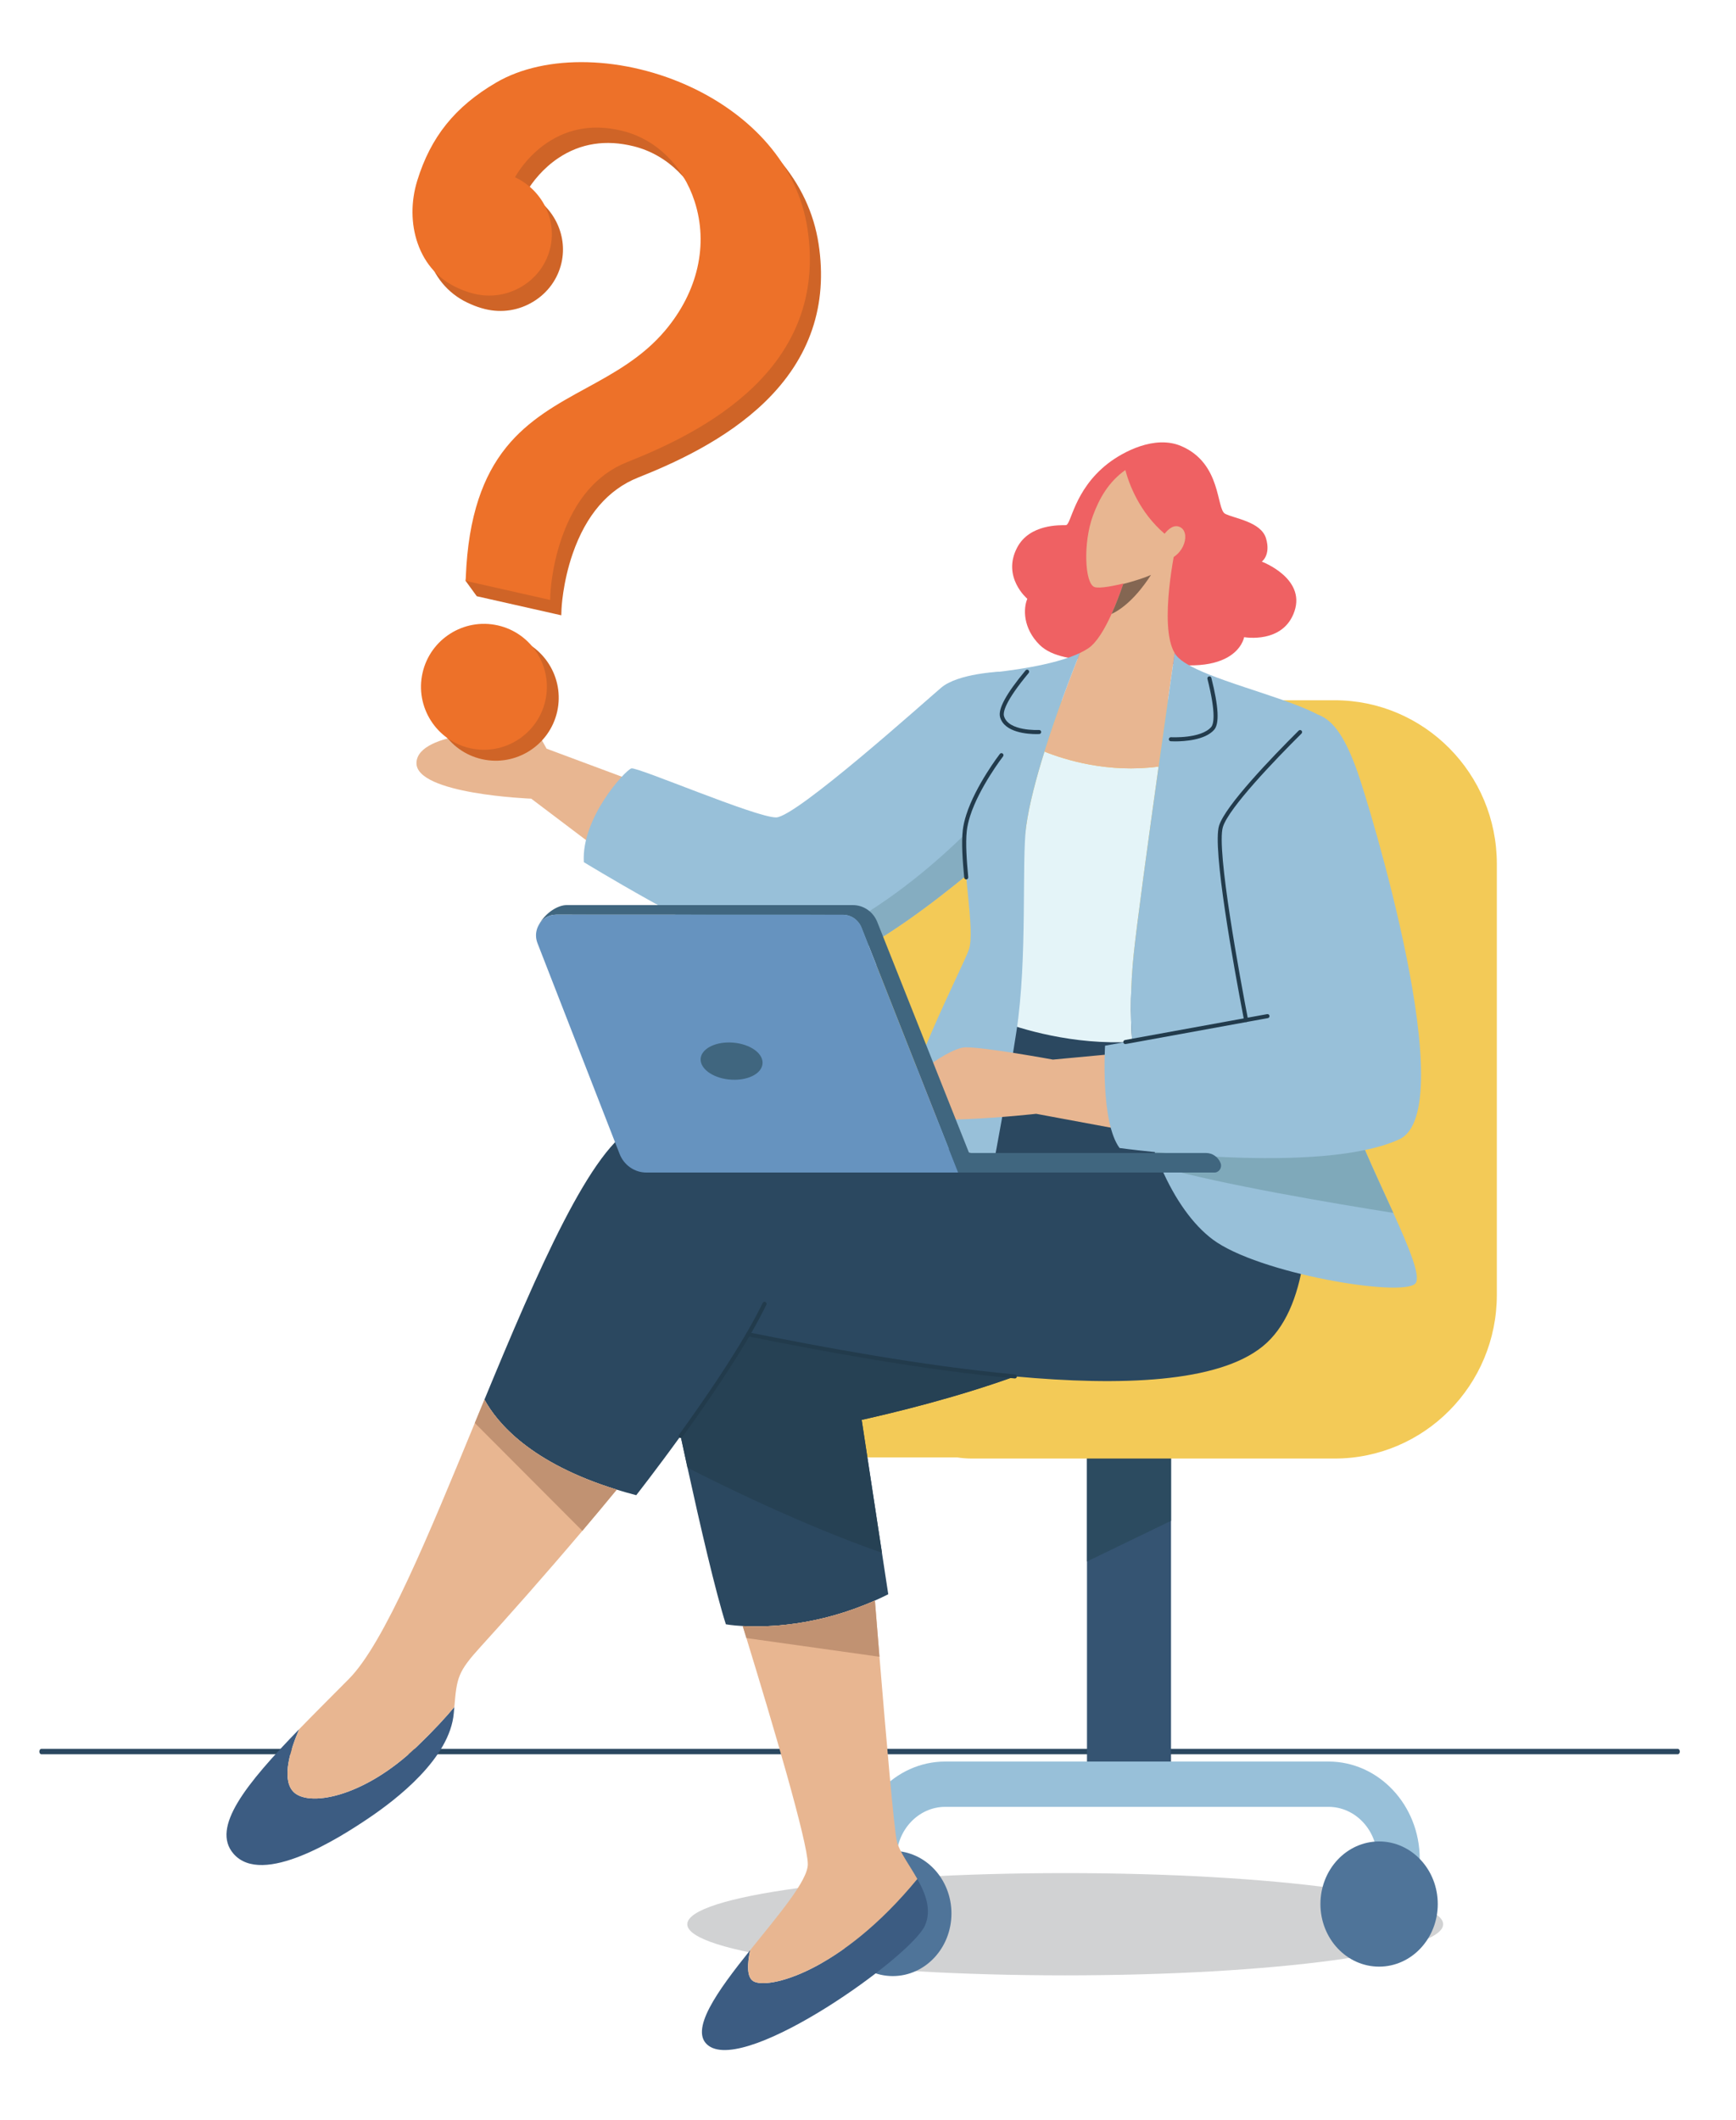 <?xml version="1.0" encoding="utf-8"?>
<!-- Generator: Adobe Illustrator 16.0.0, SVG Export Plug-In . SVG Version: 6.00 Build 0)  -->
<!DOCTYPE svg PUBLIC "-//W3C//DTD SVG 1.1//EN" "http://www.w3.org/Graphics/SVG/1.1/DTD/svg11.dtd">
<svg version="1.1" id="レイヤー_1" xmlns="http://www.w3.org/2000/svg" xmlns:xlink="http://www.w3.org/1999/xlink" x="0px"
	 y="0px" width="236px" height="288.083px" viewBox="0 0 236 288.083" enable-background="new 0 0 236 288.083"
	 xml:space="preserve">
<g>
	<defs>
		<rect id="SVGID_1_" width="236" height="288.083"/>
	</defs>
	<clipPath id="SVGID_2_">
		<use xlink:href="#SVGID_1_"  overflow="visible"/>
	</clipPath>
	<path clip-path="url(#SVGID_2_)" fill="#2B4860" d="M228.09,238.404H5.618c-0.148,0-0.27-0.164-0.27-0.367
		c0-0.202,0.122-0.367,0.27-0.367H228.09c0.148,0,0.271,0.165,0.271,0.367C228.36,238.24,228.238,238.404,228.09,238.404"/>
	<path clip-path="url(#SVGID_2_)" fill="#D1D2D3" d="M93.433,261.504c0,3.838,23.004,6.948,51.38,6.948s51.378-3.11,51.378-6.948
		c0-3.837-23.002-6.948-51.378-6.948S93.433,257.667,93.433,261.504"/>
	<rect x="147.771" y="194.486" clip-path="url(#SVGID_2_)" fill="#355472" width="11.422" height="48.388"/>
	<polygon clip-path="url(#SVGID_2_)" fill="#2C4B60" points="147.771,194.485 147.771,212.204 159.193,206.681 159.193,194.485 	"/>
	<path clip-path="url(#SVGID_2_)" fill="#98C0D9" d="M187.232,261.369h5.772v-8.742c0-7.296-5.565-13.232-12.406-13.232h-52.094
		c-6.841,0-12.407,5.937-12.407,13.232v6.954h5.772v-6.954c0-3.902,2.977-7.075,6.634-7.075h52.094c3.658,0,6.634,3.173,6.634,7.075
		V261.369z"/>
	<path clip-path="url(#SVGID_2_)" fill="#4F7499" d="M179.505,258.76c0,4.697,3.57,8.507,7.975,8.507
		c4.405,0,7.976-3.81,7.976-8.507c0-4.698-3.57-8.507-7.976-8.507C183.075,250.253,179.505,254.062,179.505,258.76"/>
	<path clip-path="url(#SVGID_2_)" fill="#4F7499" d="M113.393,260.042c0,4.698,3.571,8.507,7.976,8.507
		c4.404,0,7.975-3.809,7.975-8.507s-3.571-8.506-7.975-8.506C116.964,251.536,113.393,255.343,113.393,260.042"/>
	<path clip-path="url(#SVGID_2_)" fill="#F3CA57" d="M108.608,183.035h10.529v-65.629c0-12.283,9.879-22.241,22.063-22.241h40.223
		c12.185,0,22.064,9.958,22.064,22.241v58.57c0,12.283-9.88,22.241-22.064,22.241h-49.306c-0.68,0-1.347-0.054-1.998-0.155h-21.512
		c-4.116,0-7.454-3.364-7.454-7.513v-0.001C101.155,186.399,104.492,183.035,108.608,183.035"/>
	<path clip-path="url(#SVGID_2_)" fill="#3C5C82" d="M61.764,231.977c-0.024,0.259-0.046,0.532-0.071,0.82
		c-0.529,6.181-7.803,11.75-11.64,14.333c-3.857,2.597-14.389,9.353-18.321,4.78c-3.054-3.55,1.682-9.435,8.94-16.915
		c-1.207,2.81-2.373,6.592-0.908,8.377c1.9,2.319,9.65,1,17.004-6.095C59.039,235.087,60.638,233.344,61.764,231.977"/>
	<path clip-path="url(#SVGID_2_)" fill="#3C5C82" d="M124.704,255.352c1.137,2.019,1.975,4.21,1.034,6.339
		c-1.843,4.163-24.064,20.071-29.371,16.353c-2.839-1.992,1.227-7.539,5.612-13.012c-0.39,1.851-0.479,3.637,0.412,4.201
		C104.305,270.448,114.265,268.053,124.704,255.352"/>
	<path clip-path="url(#SVGID_2_)" fill="#2B4860" d="M119.896,211.032l0.858,5.629c-0.61,0.307-1.216,0.591-1.815,0.857
		c-7.78,3.453-14.582,3.654-17.972,3.461c-1.462-0.081-2.29-0.237-2.29-0.237c-1.409-4.415-3.505-13.479-5.216-21.285
		c-0.329-1.496-0.641-2.943-0.934-4.306v-0.002c2.991-4.136,6.521-9.253,9.18-13.818c10.646,2.138,23.928,4.593,36.259,5.726
		c-7.961,2.885-16.572,4.958-20.825,5.905L119.896,211.032z"/>
	<path clip-path="url(#SVGID_2_)" fill="#264154" d="M117.14,192.961l2.756,18.069c-10.946-3.833-22.063-9.334-26.435-11.573
		c-0.329-1.497-0.642-2.944-0.935-4.307v-0.002c2.992-4.136,6.521-9.253,9.18-13.819c10.646,2.14,23.928,4.594,36.26,5.727
		C130.004,189.941,121.393,192.014,117.14,192.961"/>
	<path clip-path="url(#SVGID_2_)" fill="#2B4860" d="M137.966,187.056c-12.333-1.134-25.614-3.588-36.26-5.726
		c-2.658,4.566-6.188,9.684-9.179,13.819v0.002c-3.358,4.64-6.034,8.046-6.034,8.046c-0.922-0.24-1.804-0.492-2.65-0.754
		c-11.708-3.612-16.264-9.07-17.986-12.234c7.207-17.439,14.602-34.588,20.636-37.146c7.115-3.012,27.688-1.223,42.65,0.634
		c0.185-6.312,4.641-19.546,4.641-19.546l39.847,1.412c0,0,10.416,37.386-1.986,47.418
		C165.56,187.905,152.414,188.385,137.966,187.056"/>
	<path clip-path="url(#SVGID_2_)" fill="#E8B691" d="M83.843,202.444c-1.564,1.901-3.131,3.774-4.676,5.598
		c-5.162,6.096-10.075,11.63-13.814,15.736c-3.121,3.431-3.248,4.192-3.588,8.199c-1.126,1.367-2.726,3.11-4.996,5.3
		c-7.354,7.095-15.104,8.414-17.005,6.097c-1.465-1.786-0.299-5.567,0.908-8.378c2.09-2.152,4.388-4.438,6.769-6.838
		c4.805-4.845,10.85-19.588,17.106-34.771c0.435-1.058,0.872-2.118,1.31-3.177C67.579,193.375,72.134,198.831,83.843,202.444"/>
	<path clip-path="url(#SVGID_2_)" fill="#C19272" d="M83.843,202.444c-1.564,1.901-3.131,3.774-4.676,5.598l-14.62-14.655
		c0.435-1.058,0.872-2.118,1.31-3.177C67.579,193.375,72.134,198.831,83.843,202.444"/>
	<path clip-path="url(#SVGID_2_)" fill="#E8B691" d="M124.704,255.352c-10.439,12.701-20.399,15.096-22.313,13.881
		c-0.891-0.564-0.801-2.351-0.412-4.201c3.81-4.751,7.859-9.445,7.839-11.703c-0.027-3.061-4.814-19.197-8.348-30.714
		c-0.173-0.556-0.34-1.102-0.504-1.636c3.39,0.193,10.192-0.008,17.972-3.461c0.189,2.358,0.402,4.961,0.621,7.638
		c0.917,11.114,1.993,23.512,2.365,25.074C122.262,251.648,123.619,253.421,124.704,255.352"/>
	<path clip-path="url(#SVGID_2_)" fill="#C19272" d="M119.56,225.156l-18.089-2.541c-0.173-0.556-0.34-1.102-0.504-1.636
		c3.391,0.193,10.192-0.008,17.972-3.461C119.128,219.876,119.341,222.479,119.56,225.156"/>
	<path clip-path="url(#SVGID_2_)" fill="#223B4C" d="M137.966,187.332c-0.008,0-0.017,0-0.025-0.001
		c-12.819-1.178-26.851-3.834-36.29-5.73c-0.149-0.029-0.246-0.175-0.216-0.323c0.03-0.149,0.176-0.245,0.324-0.216
		c9.427,1.893,23.439,4.546,36.231,5.721c0.152,0.015,0.264,0.148,0.25,0.3C138.227,187.224,138.107,187.332,137.966,187.332"/>
	<path clip-path="url(#SVGID_2_)" fill="#223B4C" d="M92.526,195.425c-0.056,0-0.112-0.018-0.161-0.053
		c-0.123-0.089-0.15-0.261-0.062-0.385c3.852-5.326,6.936-9.968,9.164-13.796c0.877-1.504,1.624-2.892,2.22-4.123
		c0.066-0.137,0.231-0.194,0.368-0.128c0.138,0.066,0.195,0.23,0.129,0.367c-0.603,1.245-1.356,2.646-2.24,4.161
		c-2.237,3.844-5.331,8.501-9.193,13.842C92.695,195.385,92.611,195.425,92.526,195.425"/>
	<path clip-path="url(#SVGID_2_)" fill="#EF6163" d="M154.034,89.183c0,0-9.333,1.794-12.702-1.544
		c-2.267-2.246-2.239-4.92-1.674-6.263c0,0-3.487-2.933-1.391-6.945c1.701-3.259,5.905-3.043,6.632-3.062
		c0.728-0.019,1.057-4.731,5.67-8.341c2.071-1.621,6.41-3.932,9.987-2.417c5.545,2.346,4.769,8.564,5.992,9.21
		c1.223,0.645,4.887,1.067,5.563,3.349c0.676,2.281-0.578,3.156-0.578,3.156s5.959,2.218,4.45,6.726
		c-1.508,4.509-6.851,3.538-6.851,3.538S168.103,93.072,154.034,89.183"/>
	<path clip-path="url(#SVGID_2_)" fill="#E8B691" d="M158.32,72.538c0.491-0.622,1.346-1.406,2.238-0.827
		c1.33,0.863,0.34,4.375-2.89,4.601c-0.151,0.504-0.353,1.11-0.537,1.412c-0.348,0.571-7.012,2.524-8.341,2.055
		c-1.33-0.468-1.571-6.017-0.208-9.709c0.872-2.357,2.13-4.587,4.402-6.189C153.482,65.746,154.87,69.583,158.32,72.538"/>
	<path clip-path="url(#SVGID_2_)" fill="#E8B691" d="M89.12,107.262l-14.818-5.519c0,0-5.689-10.494-6.654-10.248
		c-1.448,0.371,0.729,6.213,1.759,7.883c0,0-12.554-0.083-12.789,4.239c-0.235,4.323,15.603,4.924,15.603,4.924l11.623,8.785
		L89.12,107.262z"/>
	<path clip-path="url(#SVGID_2_)" fill="#98C0D9" d="M136.638,114.453c0,0-20.296,18.509-28.11,17.138
		c-1.173-0.207-2.652-0.675-4.318-1.325c-9.425-3.671-24.842-13.098-24.842-13.098c-0.353-6.027,5.645-12.512,6.465-12.741
		c0.823-0.23,16.963,6.694,19.68,6.66c2.717-0.035,20.161-15.701,22.448-17.639c2.288-1.939,7.977-2.165,7.977-2.165l0.498,16.484
		L136.638,114.453z"/>
	<path clip-path="url(#SVGID_2_)" fill="#85ADC1" d="M136.638,114.453c0,0-20.296,18.509-28.11,17.138
		c-1.173-0.207-2.652-0.675-4.318-1.325c15.945-4.4,28.794-18.461,32.226-22.499L136.638,114.453z"/>
	<path clip-path="url(#SVGID_2_)" fill="#E4F4F8" d="M157.505,104.178c-1.414,10.076-2.951,21.324-3.38,25.469
		c-0.434,4.19-0.481,8.195-0.213,11.947c-8.071,0.431-15.031-1.708-18.368-2.975c1.55-10.016,3.323-21.618,3.961-26.333
		c0.392-2.903,1.356-6.541,2.483-10.143C144.808,103.274,150.651,105.089,157.505,104.178"/>
	<path clip-path="url(#SVGID_2_)" fill="#E8B691" d="M159.691,88.752c-0.484,3.377-1.311,9.176-2.186,15.426
		c-6.854,0.912-12.697-0.903-15.516-2.034c1.702-5.44,3.775-10.796,4.819-13.404c0.418-0.2,0.803-0.412,1.142-0.639
		c1.134-0.762,2.215-2.571,3.159-4.66c0.593-1.311,1.128-2.733,1.59-4.076c1.047-3.05,1.698-5.691,1.698-5.691l5.488,0.342
		C159.884,74.017,157.448,85.021,159.691,88.752"/>
	<path clip-path="url(#SVGID_2_)" fill="#98C0D9" d="M141.989,102.144c-1.127,3.601-2.091,7.239-2.483,10.142
		c-0.639,4.715,0.21,17.957-1.34,27.973c-1.418,9.167-2.928,17.046-2.928,17.046l-13.264-2.468
		c0.705-7.784,8.812-23.155,9.736-25.777c0.923-2.622-1.054-11.732-0.554-16.184c0.075-0.67,0.24-1.37,0.467-2.076
		c-3.615-12.545,0.53-19.088,2.456-19.304c1.055-0.118,3.475-0.368,6.091-0.849c2.33-0.428,4.818-1.039,6.639-1.908
		C145.765,91.347,143.69,96.705,141.989,102.144"/>
	<path clip-path="url(#SVGID_2_)" fill="#98C0D9" d="M192.407,174.431c-1.794,1.916-21.38-1.359-27.555-5.993
		c-2.643-1.983-5.1-5.366-7.025-9.812c-0.973-2.239-1.809-4.752-2.468-7.492c-0.707-2.937-1.207-6.133-1.447-9.54
		c-0.268-3.75-0.221-7.757,0.213-11.946c0.429-4.146,1.967-15.392,3.38-25.469c0.875-6.25,1.702-12.05,2.186-15.426
		c0.061,0.103,0.126,0.198,0.192,0.288c0.671,0.892,2.301,1.747,4.382,2.585c5.883,2.37,15.365,4.594,16.894,7.068
		c2.069,3.35-0.636,39.754,1.123,48.32c0.08,0.391,0.179,0.8,0.294,1.224c1.251,4.676,4.396,11.206,6.837,16.599
		C191.597,169.657,193.214,173.569,192.407,174.431"/>
	<path clip-path="url(#SVGID_2_)" fill="#846652" d="M156.474,78.129c-0.933,1.457-2.912,4.165-5.366,5.312
		c0.593-1.311,1.128-2.733,1.59-4.077C154.21,78.971,155.684,78.49,156.474,78.129"/>
	<path clip-path="url(#SVGID_2_)" fill="#7FA9BA" d="M189.413,164.835c-7.965-1.266-23.349-3.856-31.586-6.21
		c-0.973-2.239-1.81-4.752-2.468-7.492c2.79-1.665,6.181-2.896,6.181-2.896h21.037C183.826,152.913,186.973,159.443,189.413,164.835
		"/>
	<path clip-path="url(#SVGID_2_)" fill="#223B4C" d="M131.353,119.517c-0.141,0-0.26-0.106-0.273-0.25
		c-0.218-2.309-0.392-4.684-0.197-6.422c0.073-0.65,0.234-1.367,0.479-2.129c1.28-3.988,4.529-8.214,4.562-8.257
		c0.093-0.121,0.266-0.143,0.386-0.049c0.12,0.092,0.143,0.266,0.049,0.386c-0.032,0.042-3.224,4.194-4.473,8.088
		c-0.233,0.728-0.386,1.408-0.456,2.022c-0.19,1.692-0.007,4.139,0.197,6.309c0.015,0.151-0.097,0.286-0.248,0.299
		C131.37,119.517,131.362,119.517,131.353,119.517"/>
	<path clip-path="url(#SVGID_2_)" fill="#223B4C" d="M140.885,99.765c-1.14,0-4.338-0.191-4.929-2.302
		c-0.308-1.105,0.825-3.184,3.464-6.356c0.098-0.117,0.271-0.133,0.388-0.036c0.117,0.098,0.132,0.271,0.036,0.388
		c-3.253,3.908-3.5,5.347-3.357,5.856c0.586,2.098,4.722,1.894,4.765,1.891c0.152-0.004,0.282,0.108,0.291,0.26
		c0.008,0.152-0.108,0.281-0.26,0.29C141.252,99.758,141.107,99.765,140.885,99.765"/>
	<path clip-path="url(#SVGID_2_)" fill="#223B4C" d="M159.754,100.754c-0.339,0-0.56-0.012-0.598-0.015
		c-0.151-0.009-0.267-0.139-0.258-0.292c0.009-0.151,0.143-0.266,0.291-0.258c0.041,0.001,4.047,0.221,5.454-1.372
		c0.336-0.38,0.718-1.738-0.498-6.558c-0.038-0.148,0.052-0.298,0.199-0.334c0.148-0.038,0.298,0.052,0.334,0.199
		c0.989,3.918,1.112,6.227,0.377,7.057C163.812,100.591,160.994,100.754,159.754,100.754"/>
	<path clip-path="url(#SVGID_2_)" fill="#E8B691" d="M157.878,142.623l-14.739,1.378c0,0-9.462-1.742-11.95-1.664
		s-10.506,5.998-9.767,8.56c0.738,2.562,19.44,0.471,19.44,0.471l18.688,3.469L157.878,142.623z"/>
	<path clip-path="url(#SVGID_2_)" fill="#98C0D9" d="M169.398,138.622c-1.308-6.771-4.351-23.366-3.409-26.336
		c1.19-3.752,13.174-15.168,13.174-15.168c2.258,0.786,3.843,3.494,5.343,7.677c1.63,4.547,14.32,46.102,5.714,50.042
		c-10.814,4.949-38.021,1.179-38.021,1.179c-2.626-3.551-1.97-13.905-1.97-13.905L169.398,138.622z"/>
	<path clip-path="url(#SVGID_2_)" fill="#223B4C" d="M152.978,141.887c-0.13,0-0.246-0.093-0.271-0.226
		c-0.026-0.15,0.073-0.293,0.222-0.32l16.146-2.939c-1.366-7.102-4.294-23.215-3.348-26.199c0.862-2.716,7.147-9.254,10.818-12.909
		c0.107-0.107,0.282-0.106,0.389,0.001c0.107,0.108,0.107,0.283-0.001,0.39c-3.634,3.619-9.854,10.081-10.682,12.686
		c-0.945,2.982,2.377,20.808,3.417,26.2c0.014,0.072-0.002,0.147-0.043,0.208c-0.042,0.061-0.105,0.103-0.179,0.116l-16.42,2.99
		C153.01,141.885,152.994,141.887,152.978,141.887"/>
	<path clip-path="url(#SVGID_2_)" fill="#223B4C" d="M169.397,138.897c-0.13,0-0.246-0.093-0.271-0.226
		c-0.026-0.15,0.072-0.293,0.223-0.32l2.911-0.53c0.149-0.027,0.293,0.072,0.32,0.222s-0.071,0.293-0.221,0.32l-2.912,0.53
		C169.431,138.896,169.414,138.897,169.397,138.897"/>
	<path clip-path="url(#SVGID_2_)" fill="#40667F" d="M165.931,158.066c0.239,0.615-0.202,1.284-0.846,1.284h-34.829l-13.129-33.273
		c-0.42-1.063-1.425-1.759-2.541-1.76l-38.972-0.015c-1.034,0-1.894,0.571-2.363,1.386c0.9-1.677,2.622-2.685,3.767-2.685h38.926
		c1.455,0,2.762,0.903,3.312,2.286l12.488,31.403h32.211c0.435,0,0.848,0.136,1.192,0.376
		C165.494,157.308,165.771,157.652,165.931,158.066"/>
	<path clip-path="url(#SVGID_2_)" fill="#6693BF" d="M117.127,126.077l13.129,33.272h-0.266H87.869
		c-1.602,0-3.043-1.001-3.638-2.529l-11.165-28.649c-0.291-0.749-0.248-1.524,0.034-2.182c0.038-0.083,0.079-0.164,0.119-0.244
		c0.011-0.02,0.021-0.038,0.032-0.058c0.468-0.814,1.329-1.386,2.363-1.386l38.972,0.015
		C115.702,124.318,116.707,125.014,117.127,126.077"/>
	<path clip-path="url(#SVGID_2_)" fill="#40667F" d="M99.211,141.671c-2.18-0.038-3.884,0.947-3.964,2.219
		c-0.083,1.295,1.537,2.553,3.786,2.806c2.458,0.278,4.628-0.739,4.633-2.265C103.671,142.937,101.586,141.712,99.211,141.671"/>
	<path clip-path="url(#SVGID_2_)" fill="#CF6427" d="M69.28,86.476c-4.603-1.038-9.192,1.863-10.23,6.466
		c-1.038,4.603,1.863,9.192,6.466,10.23c4.604,1.038,9.192-1.863,10.23-6.465C76.783,92.102,73.882,87.514,69.28,86.476"/>
	<path clip-path="url(#SVGID_2_)" fill="#ED7129" d="M67.671,84.99c-4.603-1.038-9.192,1.862-10.23,6.465
		c-1.038,4.603,1.863,9.192,6.465,10.23c4.604,1.038,9.193-1.863,10.23-6.466C75.174,90.616,72.274,86.027,67.671,84.99"/>
	<path clip-path="url(#SVGID_2_)" fill="#CF6427" d="M111.281,33.138c-0.649-4.221-2.469-8.091-5.412-11.505
		c-2.63-3.052-6.158-5.681-10.201-7.604c-9.223-4.387-19.961-4.675-26.717-0.715c-5.583,3.272-8.889,7.384-10.719,13.333
		c-0.877,2.85-0.858,5.867,0.054,8.494c1.005,2.895,2.971,5.032,5.686,6.185c0.624,0.282,1.286,0.51,1.969,0.677
		c2.278,0.562,4.624,0.189,6.61-1.04c1.946-1.204,3.29-3.076,3.785-5.271c0.87-3.856-1.178-7.816-4.815-9.521
		c0.85-1.479,2.347-3.327,4.374-4.685c3.011-2.016,6.469-2.554,10.272-1.602c4.55,1.14,8.205,4.72,9.776,9.578
		c1.898,5.869,0.442,12.258-3.994,17.528c-3.075,3.653-6.983,5.789-10.762,7.854c-3.847,2.102-7.825,4.275-10.852,8.026
		c-1.633,2.024-2.865,4.329-3.764,7.046c-0.188,0.569-0.36,1.152-0.518,1.752l-1.622-0.297l-1.131,7.571l1.514,2.085l10.678,2.408
		l0.812,0.183l0.03-0.833c0.001-0.035,0.144-3.573,1.522-7.544c1.817-5.24,4.811-8.721,8.897-10.346
		c4.829-1.92,11.869-5.073,17.223-10.258C110.105,48.701,112.563,41.468,111.281,33.138"/>
	<path clip-path="url(#SVGID_2_)" fill="#ED7129" d="M109.768,31.051c-0.649-4.22-2.469-8.09-5.412-11.504
		c-2.629-3.052-6.157-5.681-10.2-7.605c-9.224-4.387-19.961-4.674-26.717-0.714C61.855,14.5,58.55,18.612,56.72,24.56
		c-0.877,2.851-0.858,5.867,0.054,8.494c1.005,2.894,2.971,5.033,5.686,6.185c0.624,0.282,1.286,0.509,1.969,0.677
		c2.278,0.562,4.624,0.189,6.61-1.039c1.946-1.204,3.29-3.077,3.785-5.272c0.869-3.857-1.178-7.816-4.815-9.521
		c0.85-1.479,2.346-3.327,4.374-4.684c3.01-2.017,6.469-2.555,10.272-1.603c4.55,1.14,8.205,4.72,9.776,9.578
		c1.897,5.869,0.443,12.257-3.994,17.527c-3.075,3.654-6.983,5.79-10.763,7.855c-3.846,2.102-7.824,4.276-10.851,8.026
		c-1.633,2.024-2.864,4.329-3.764,7.046c-0.997,3.015-1.564,6.461-1.733,10.536l-0.023,0.576l10.678,2.408l0.812,0.183l0.03-0.833
		c0.001-0.035,0.144-3.573,1.522-7.544c1.817-5.24,4.811-8.722,8.897-10.346c4.829-1.921,11.869-5.073,17.223-10.258
		C108.592,46.615,111.05,39.382,109.768,31.051"/>
</g>
</svg>
